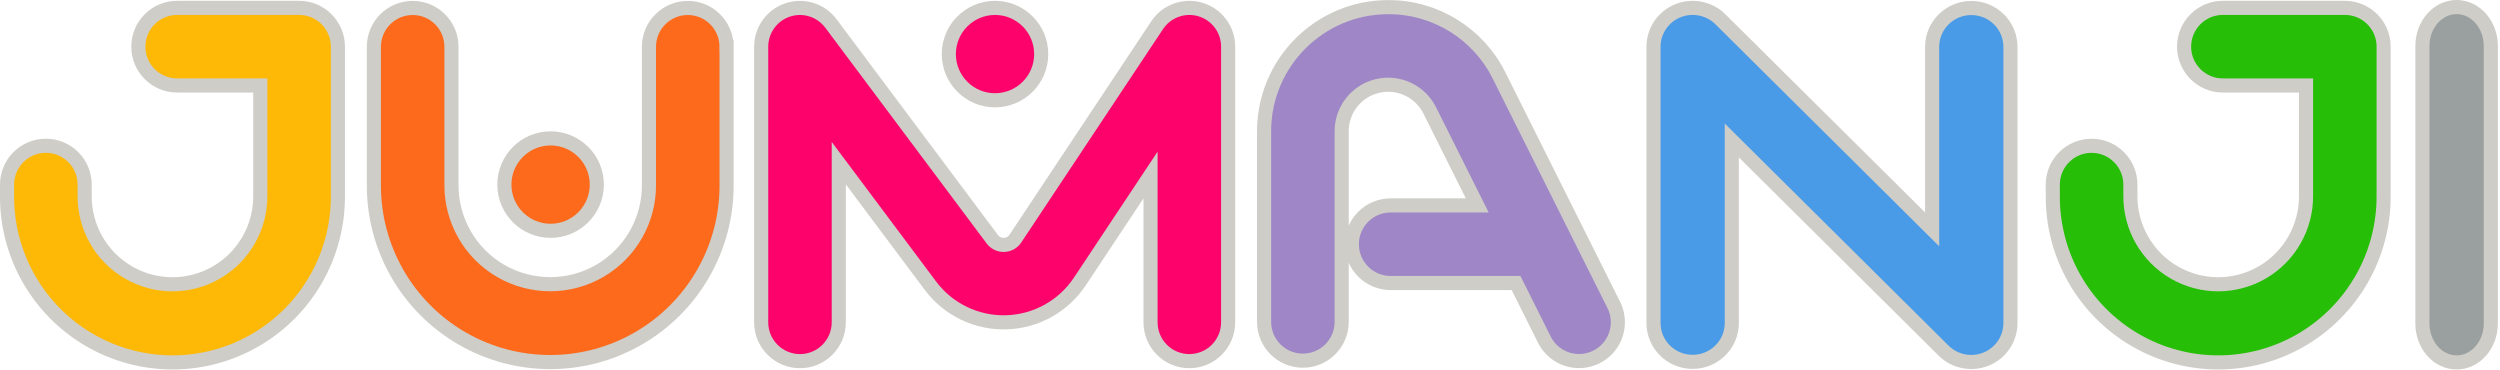 <svg width="886" height="131" viewBox="0 0 886 131" fill="none" xmlns="http://www.w3.org/2000/svg">
<g clip-path="url(#clip0_2562_2)">
<path d="M119.751 16.539V69.369C119.871 90.429 108.721 109.939 90.541 120.509C72.351 131.079 49.911 131.079 31.721 120.509C13.531 109.939 2.381 90.429 2.501 69.369V65.419C2.501 57.819 8.661 51.659 16.251 51.659C23.841 51.659 30.001 57.819 30.001 65.419V69.319C29.911 80.519 35.821 90.909 45.491 96.529C55.161 102.159 67.091 102.159 76.761 96.529C86.431 90.899 92.341 80.519 92.251 69.319V30.289H62.761C55.181 30.289 49.031 24.129 49.031 16.539C49.031 8.949 55.181 2.789 62.761 2.789H106.021C113.601 2.789 119.751 8.949 119.751 16.539Z" fill="#FEB906" stroke="#CECDC8" stroke-width="5" stroke-miterlimit="10"/>
<path d="M844.751 16.539V69.369C844.871 90.429 833.721 109.939 815.541 120.509C797.351 131.079 774.911 131.079 756.721 120.509C738.531 109.939 727.381 90.429 727.511 69.369V65.429C727.511 57.829 733.671 51.669 741.261 51.669C748.851 51.669 755.011 57.829 755.011 65.429V69.319C754.921 80.519 760.831 90.909 770.501 96.529C780.171 102.159 792.101 102.159 801.771 96.529C811.441 90.899 817.351 80.519 817.261 69.319V30.289H787.771C780.191 30.289 774.041 24.129 774.041 16.539C774.041 8.949 780.191 2.789 787.771 2.789H831.031C838.611 2.789 844.761 8.949 844.761 16.539H844.751Z" fill="#26BE06" stroke="#CECDC8" stroke-width="5" stroke-miterlimit="10"/>
<path d="M491.97 2.53C508.64 2.47 523.9 11.9 531.3 26.83L571.85 107.92C574.11 112.32 573.83 117.6 571.12 121.74C568.41 125.88 563.68 128.24 558.74 127.93C553.8 127.62 549.41 124.67 547.25 120.22L537.29 100.3H492.84C485.25 100.3 479.09 94.14 479.09 86.55C479.09 78.96 485.25 72.8 492.84 72.8H523.54L506.7 39.13C503.28 32.3 495.62 28.71 488.18 30.47C480.75 32.22 475.49 38.86 475.49 46.5V114.07C475.49 121.66 469.33 127.82 461.74 127.82C454.15 127.82 447.99 121.66 447.99 114.07V46.49C448.02 22.22 467.69 2.55 491.96 2.53H491.97Z" fill="#9F86C7" stroke="#CECDC8" stroke-width="5" stroke-miterlimit="10"/>
<path d="M435.252 16.548V114.228C435.252 121.828 429.092 127.988 421.502 127.988C413.912 127.988 407.752 121.828 407.752 114.228V62.028L382.702 99.748C376.872 108.528 367.132 113.928 356.602 114.228C346.062 114.528 336.042 109.678 329.732 101.238L297.262 57.828V114.228C297.262 121.828 291.102 127.988 283.512 127.988C275.922 127.988 269.762 121.828 269.762 114.228V16.548C269.762 10.638 273.552 5.388 279.152 3.518C284.762 1.648 290.932 3.578 294.472 8.308L351.682 84.798C352.652 86.098 354.192 86.838 355.822 86.798C357.442 86.748 358.942 85.918 359.842 84.568L410.082 8.938C413.432 3.888 419.692 1.638 425.492 3.388C431.292 5.138 435.262 10.488 435.262 16.548H435.252Z" fill="#FE026C" stroke="#CECDC8" stroke-width="5" stroke-miterlimit="10"/>
<path d="M352.632 35.539C361.673 35.539 369.002 28.21 369.002 19.169C369.002 10.128 361.673 2.799 352.632 2.799C343.591 2.799 336.262 10.128 336.262 19.169C336.262 28.21 343.591 35.539 352.632 35.539Z" fill="#FE026C" stroke="#CECDC8" stroke-width="5" stroke-miterlimit="10"/>
<path d="M257.501 16.58V65.42C257.631 87.85 245.741 108.63 226.351 119.88C206.961 131.13 183.041 131.13 163.651 119.88C144.261 108.63 132.381 87.85 132.501 65.42V16.58C132.501 8.98 138.661 2.82 146.251 2.82C153.841 2.82 160.001 8.98 160.001 16.58V65.44C159.911 78.02 166.561 89.68 177.421 95.99C188.291 102.3 201.701 102.3 212.571 95.99C223.441 89.67 230.091 78.01 229.991 65.44V16.58C229.991 8.98 236.151 2.82 243.741 2.82C251.331 2.82 257.491 8.98 257.491 16.58H257.501Z" fill="#FD6A1C" stroke="#CECDC8" stroke-width="5" stroke-miterlimit="10"/>
<path d="M195.13 81.801C204.176 81.801 211.51 74.467 211.51 65.421C211.51 56.375 204.176 49.041 195.13 49.041C186.084 49.041 178.75 56.375 178.75 65.421C178.75 74.467 186.084 81.801 195.13 81.801Z" fill="#FD6A1C" stroke="#CECDC8" stroke-width="5" stroke-miterlimit="10"/>
<path d="M882.75 16.32V114.62C882.75 122.25 877.32 128.44 870.62 128.44C863.92 128.44 858.5 122.25 858.5 114.62V16.32C858.5 8.69 863.93 2.5 870.62 2.5C877.31 2.5 882.75 8.69 882.75 16.32Z" fill="#9AA0A0" stroke="#CECDC8" stroke-width="5" stroke-miterlimit="10"/>
<path d="M712.5 16.61V114.51C712.5 120.08 709.12 125.1 703.93 127.24C698.74 129.37 692.77 128.19 688.8 124.25L613.75 49.78V114.47C613.75 122.07 607.54 128.24 599.88 128.24C592.22 128.24 586 122.08 586 114.47V16.57C586 11 589.38 5.97 594.57 3.84C599.76 1.71 605.73 2.89 609.7 6.82L684.75 81.29V16.61C684.75 9.01 690.96 2.84 698.63 2.84C706.3 2.84 712.5 9 712.5 16.61Z" fill="#499BE8" stroke="#CECDC8" stroke-width="5" stroke-miterlimit="10"/>
</g>
<defs>
<clipPath id="clip0_2562_2">
<rect width="885.25" height="130.94" fill="white"/>
</clipPath>
</defs>
</svg>

